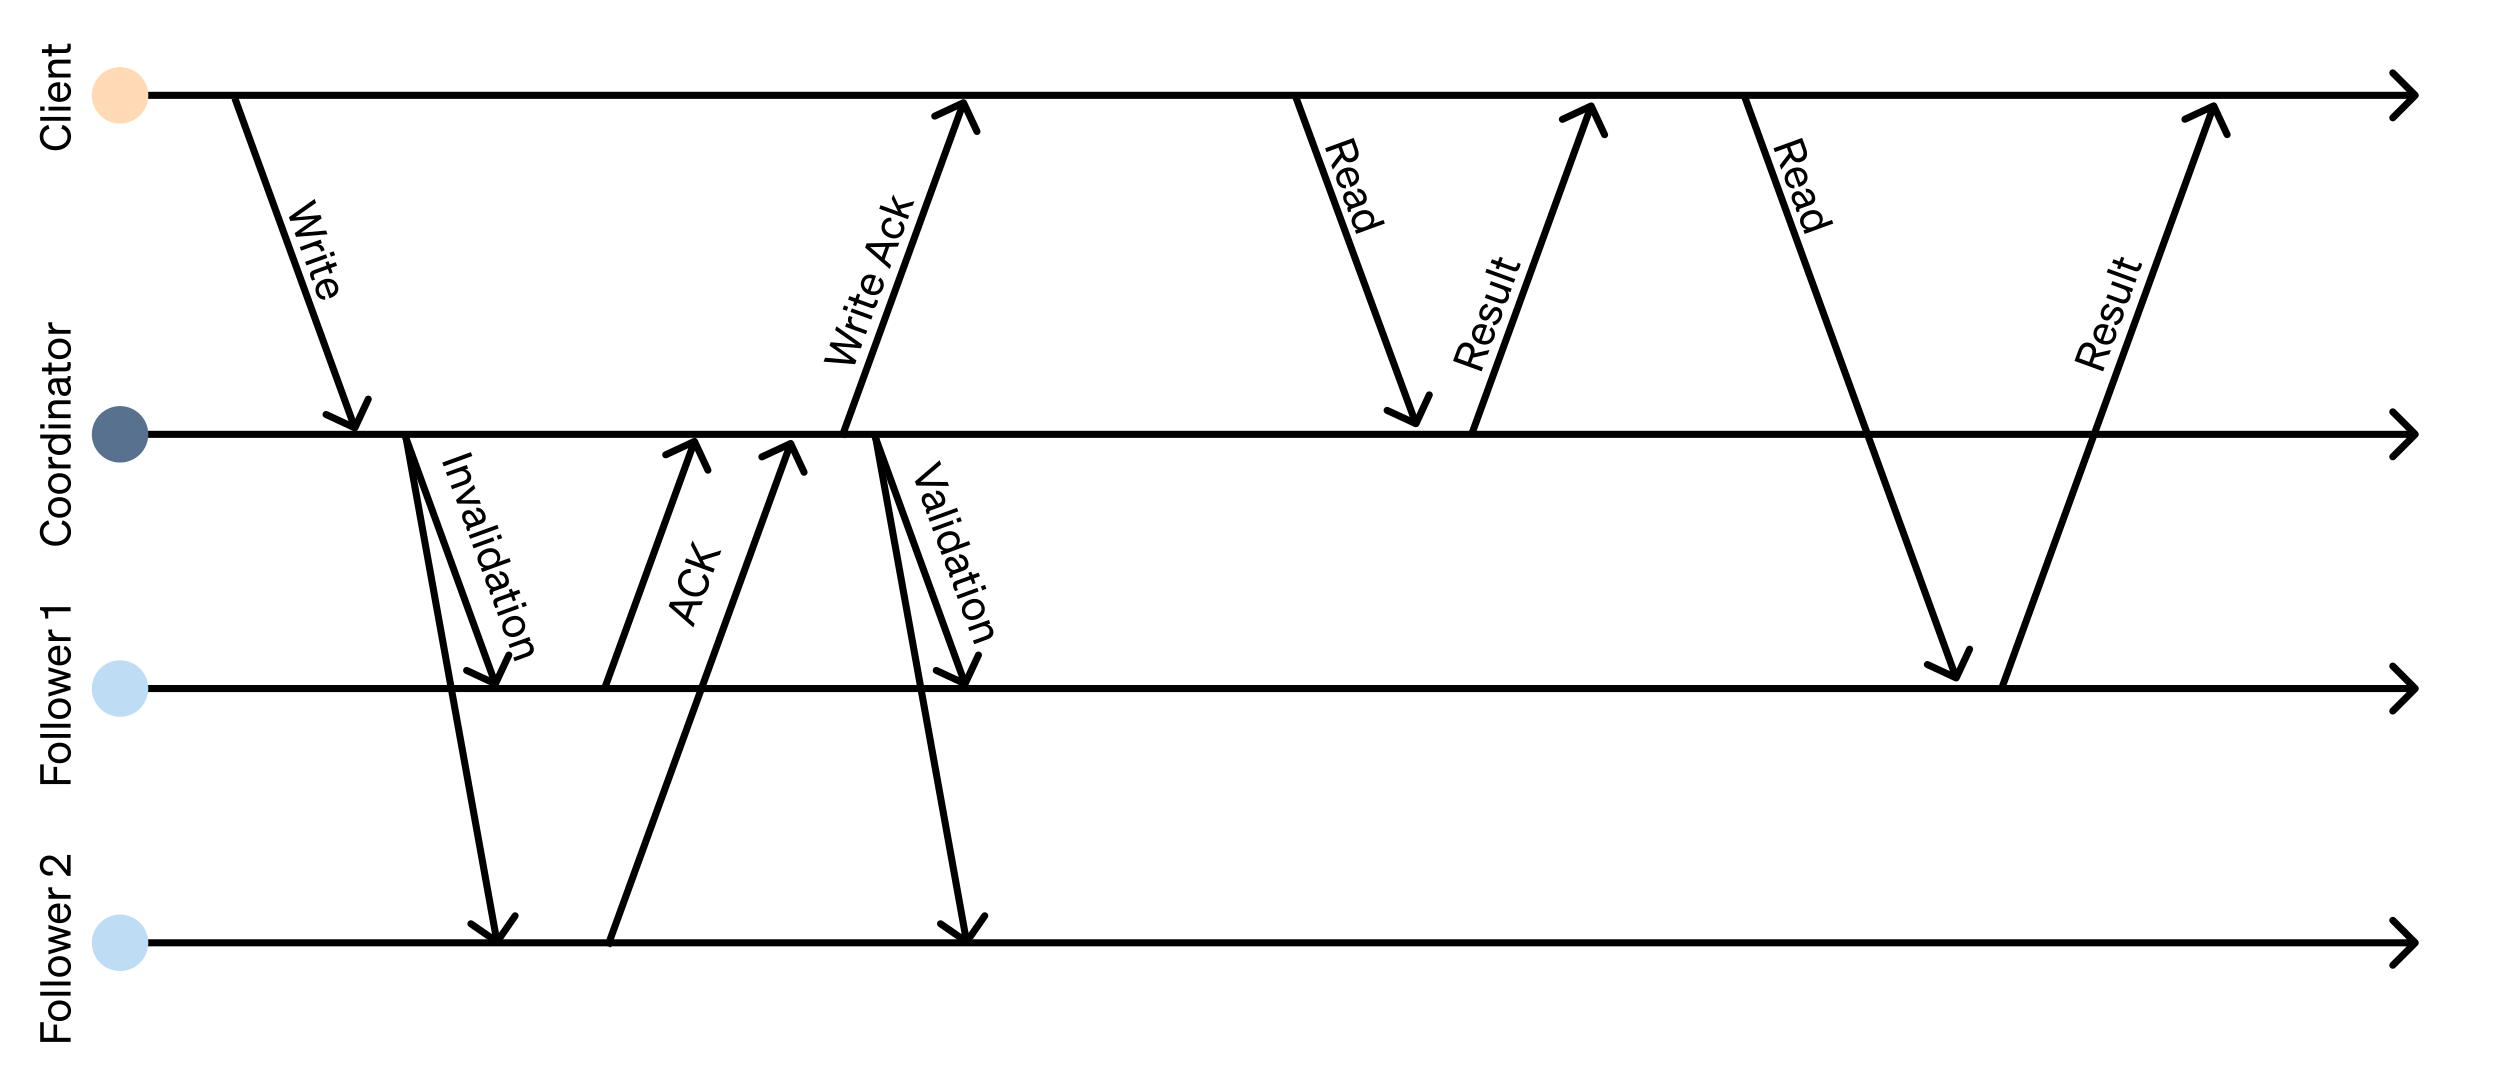 <svg width="708" height="307" viewBox="0 0 708 307" fill="none" xmlns="http://www.w3.org/2000/svg">
<rect width="708" height="307" fill="white"/>
<path d="M28.293 26.293C27.902 26.683 27.902 27.317 28.293 27.707L34.657 34.071C35.047 34.462 35.681 34.462 36.071 34.071C36.462 33.681 36.462 33.047 36.071 32.657L30.414 27L36.071 21.343C36.462 20.953 36.462 20.32 36.071 19.929C35.681 19.538 35.047 19.538 34.657 19.929L28.293 26.293ZM684.707 27.707C685.098 27.317 685.098 26.683 684.707 26.293L678.343 19.929C677.953 19.538 677.319 19.538 676.929 19.929C676.538 20.32 676.538 20.953 676.929 21.343L682.586 27L676.929 32.657C676.538 33.047 676.538 33.681 676.929 34.071C677.319 34.462 677.953 34.462 678.343 34.071L684.707 27.707ZM29 28H684V26H29V28Z" fill="black"/>
<path d="M28.293 122.293C27.902 122.683 27.902 123.317 28.293 123.707L34.657 130.071C35.047 130.462 35.681 130.462 36.071 130.071C36.462 129.681 36.462 129.047 36.071 128.657L30.414 123L36.071 117.343C36.462 116.953 36.462 116.319 36.071 115.929C35.681 115.538 35.047 115.538 34.657 115.929L28.293 122.293ZM684.707 123.707C685.098 123.317 685.098 122.683 684.707 122.293L678.343 115.929C677.953 115.538 677.319 115.538 676.929 115.929C676.538 116.319 676.538 116.953 676.929 117.343L682.586 123L676.929 128.657C676.538 129.047 676.538 129.681 676.929 130.071C677.319 130.462 677.953 130.462 678.343 130.071L684.707 123.707ZM29 124H684V122H29V124Z" fill="black"/>
<path d="M28.293 194.293C27.902 194.683 27.902 195.317 28.293 195.707L34.657 202.071C35.047 202.462 35.681 202.462 36.071 202.071C36.462 201.681 36.462 201.047 36.071 200.657L30.414 195L36.071 189.343C36.462 188.953 36.462 188.319 36.071 187.929C35.681 187.538 35.047 187.538 34.657 187.929L28.293 194.293ZM684.707 195.707C685.098 195.317 685.098 194.683 684.707 194.293L678.343 187.929C677.953 187.538 677.319 187.538 676.929 187.929C676.538 188.319 676.538 188.953 676.929 189.343L682.586 195L676.929 200.657C676.538 201.047 676.538 201.681 676.929 202.071C677.319 202.462 677.953 202.462 678.343 202.071L684.707 195.707ZM29 196H684V194H29V196Z" fill="black"/>
<path d="M28.293 266.293C27.902 266.683 27.902 267.317 28.293 267.707L34.657 274.071C35.047 274.462 35.681 274.462 36.071 274.071C36.462 273.681 36.462 273.047 36.071 272.657L30.414 267L36.071 261.343C36.462 260.953 36.462 260.319 36.071 259.929C35.681 259.538 35.047 259.538 34.657 259.929L28.293 266.293ZM684.707 267.707C685.098 267.317 685.098 266.683 684.707 266.293L678.343 259.929C677.953 259.538 677.319 259.538 676.929 259.929C676.538 260.319 676.538 260.953 676.929 261.343L682.586 267L676.929 272.657C676.538 273.047 676.538 273.681 676.929 274.071C677.319 274.462 677.953 274.462 678.343 274.071L684.707 267.707ZM29 268H684V266H29V268Z" fill="black"/>
<circle cx="34" cy="27" r="8" fill="#FFDAB5"/>
<circle cx="34" cy="123" r="8" fill="#58718F"/>
<circle cx="34" cy="195" r="8" fill="#BEDDF4"/>
<circle cx="34" cy="267" r="8" fill="#BEDDF4"/>
<path d="M15.692 41.404C17.732 41.404 19.112 40.276 19.112 38.68C19.112 37.564 18.464 36.76 17.372 36.448L17.732 35.356C19.22 35.86 20.132 37.036 20.132 38.68C20.132 40.912 18.32 42.556 15.692 42.556C13.064 42.556 11.252 40.912 11.252 38.68C11.252 37.036 12.164 35.86 13.652 35.356L14.012 36.448C12.92 36.76 12.272 37.564 12.272 38.68C12.272 40.276 13.652 41.404 15.692 41.404ZM11.384 33.11L20 33.11L20 34.19L11.384 34.19L11.384 33.11ZM12.632 31.355L11.384 31.355L11.384 30.179L12.632 30.179L12.632 31.355ZM13.724 30.227L20 30.227L20 31.307L13.724 31.307L13.724 30.227ZM20.132 25.916C20.132 27.656 18.8 28.856 16.868 28.856C14.996 28.856 13.604 27.668 13.604 25.964C13.604 24.212 14.936 23.288 16.676 23.288L17.036 23.288L17.036 27.824C18.356 27.764 19.196 27.008 19.196 25.916C19.196 25.076 18.74 24.476 17.996 24.284L18.332 23.336C19.448 23.72 20.132 24.668 20.132 25.916ZM14.528 25.976C14.528 26.888 15.14 27.572 16.208 27.764L16.208 24.38C15.32 24.404 14.528 24.884 14.528 25.976ZM20 21.944L13.724 21.944L13.724 20.864L14.576 20.864C14.06 20.504 13.604 19.88 13.604 18.992C13.604 17.66 14.528 16.904 15.86 16.904L20 16.904L20 17.984L16.148 17.984C15.272 17.984 14.612 18.356 14.612 19.292C14.612 20.072 15.212 20.864 16.256 20.864L20 20.864L20 21.944ZM18.5 15.002L14.648 15.002L14.648 15.974L13.724 15.974L13.724 15.002L11.888 15.002L11.888 13.934L13.724 13.934L13.724 12.506L14.648 12.506L14.648 13.934L18.332 13.934C18.992 13.934 19.112 13.61 19.112 13.058C19.112 12.806 19.1 12.626 19.04 12.374L19.964 12.374C20.024 12.65 20.06 12.962 20.06 13.322C20.06 14.39 19.7 15.002 18.5 15.002Z" fill="black"/>
<path d="M20 220.912L20 222.052L11.384 222.052L11.384 216.484L12.392 216.484L12.392 220.912L15.164 220.912L15.164 217.168L16.172 217.168L16.172 220.912L20 220.912ZM16.868 210.325C18.812 210.325 20.132 211.525 20.132 213.241C20.132 214.957 18.812 216.157 16.868 216.157C14.924 216.157 13.604 214.957 13.604 213.241C13.604 211.525 14.924 210.325 16.868 210.325ZM16.868 215.065C18.296 215.065 19.208 214.345 19.208 213.241C19.208 212.137 18.296 211.417 16.868 211.417C15.428 211.417 14.516 212.137 14.516 213.241C14.516 214.345 15.428 215.065 16.868 215.065ZM11.384 207.872L20 207.872L20 208.952L11.384 208.952L11.384 207.872ZM11.384 204.989L20 204.989L20 206.069L11.384 206.069L11.384 204.989ZM16.868 197.786C18.812 197.786 20.132 198.986 20.132 200.702C20.132 202.418 18.812 203.618 16.868 203.618C14.924 203.618 13.604 202.418 13.604 200.702C13.604 198.986 14.924 197.786 16.868 197.786ZM16.868 202.526C18.296 202.526 19.208 201.806 19.208 200.702C19.208 199.598 18.296 198.878 16.868 198.878C15.428 198.878 14.516 199.598 14.516 200.702C14.516 201.806 15.428 202.526 16.868 202.526ZM13.724 193.542L13.724 192.63L18.404 191.334L13.724 190.026L13.724 188.946L20 190.854L20 191.802L15.344 193.11L20 194.418L20 195.366L13.724 197.274L13.724 196.158L18.392 194.838L13.724 193.542ZM20.132 185.502C20.132 187.242 18.8 188.442 16.868 188.442C14.996 188.442 13.604 187.254 13.604 185.55C13.604 183.798 14.936 182.874 16.676 182.874L17.036 182.874L17.036 187.41C18.356 187.35 19.196 186.594 19.196 185.502C19.196 184.662 18.74 184.062 17.996 183.87L18.332 182.922C19.448 183.306 20.132 184.254 20.132 185.502ZM14.528 185.562C14.528 186.474 15.14 187.158 16.208 187.35L16.208 183.966C15.32 183.99 14.528 184.47 14.528 185.562ZM13.7 178.278L14.792 178.278C14.756 178.458 14.744 178.602 14.744 178.806C14.744 179.718 15.464 180.45 16.568 180.45L20 180.45L20 181.53L13.724 181.53L13.724 180.45L14.792 180.45C14.156 180.174 13.676 179.562 13.676 178.71C13.676 178.542 13.688 178.386 13.7 178.278ZM11.336 172.817L11.336 171.953L20 171.953L20 173.105L13.664 173.105L13.664 175.181L12.812 175.181L12.752 174.257C12.68 173.237 12.332 172.901 11.336 172.817Z" fill="black"/>
<path d="M20 293.912L20 295.052L11.384 295.052L11.384 289.484L12.392 289.484L12.392 293.912L15.164 293.912L15.164 290.168L16.172 290.168L16.172 293.912L20 293.912ZM16.868 283.325C18.812 283.325 20.132 284.525 20.132 286.241C20.132 287.957 18.812 289.157 16.868 289.157C14.924 289.157 13.604 287.957 13.604 286.241C13.604 284.525 14.924 283.325 16.868 283.325ZM16.868 288.065C18.296 288.065 19.208 287.345 19.208 286.241C19.208 285.137 18.296 284.417 16.868 284.417C15.428 284.417 14.516 285.137 14.516 286.241C14.516 287.345 15.428 288.065 16.868 288.065ZM11.384 280.872L20 280.872L20 281.952L11.384 281.952L11.384 280.872ZM11.384 277.989L20 277.989L20 279.069L11.384 279.069L11.384 277.989ZM16.868 270.786C18.812 270.786 20.132 271.986 20.132 273.702C20.132 275.418 18.812 276.618 16.868 276.618C14.924 276.618 13.604 275.418 13.604 273.702C13.604 271.986 14.924 270.786 16.868 270.786ZM16.868 275.526C18.296 275.526 19.208 274.806 19.208 273.702C19.208 272.598 18.296 271.878 16.868 271.878C15.428 271.878 14.516 272.598 14.516 273.702C14.516 274.806 15.428 275.526 16.868 275.526ZM13.724 266.542L13.724 265.63L18.404 264.334L13.724 263.026L13.724 261.946L20 263.854L20 264.802L15.344 266.11L20 267.418L20 268.366L13.724 270.274L13.724 269.158L18.392 267.838L13.724 266.542ZM20.132 258.502C20.132 260.242 18.8 261.442 16.868 261.442C14.996 261.442 13.604 260.254 13.604 258.55C13.604 256.798 14.936 255.874 16.676 255.874L17.036 255.874L17.036 260.41C18.356 260.35 19.196 259.594 19.196 258.502C19.196 257.662 18.74 257.062 17.996 256.87L18.332 255.922C19.448 256.306 20.132 257.254 20.132 258.502ZM14.528 258.562C14.528 259.474 15.14 260.158 16.208 260.35L16.208 256.966C15.32 256.99 14.528 257.47 14.528 258.562ZM13.7 251.278L14.792 251.278C14.756 251.458 14.744 251.602 14.744 251.806C14.744 252.718 15.464 253.45 16.568 253.45L20 253.45L20 254.53L13.724 254.53L13.724 253.45L14.792 253.45C14.156 253.174 13.676 252.562 13.676 251.71C13.676 251.542 13.688 251.386 13.7 251.278ZM19.052 248.049L16.94 245.505C15.968 244.329 15.14 243.417 14.012 243.417C12.956 243.417 12.236 244.101 12.236 245.157C12.236 246.189 13.028 246.897 14.012 246.897C14.324 246.897 14.648 246.825 14.948 246.705L14.948 247.785C14.576 247.917 14.288 247.977 13.952 247.977C12.416 247.977 11.252 246.717 11.252 245.133C11.252 243.393 12.356 242.289 13.94 242.289C15.404 242.289 16.412 243.297 17.408 244.533L18.992 246.477L18.992 242.121L20 242.121L20 248.049L19.052 248.049Z" fill="black"/>
<path d="M15.692 153.404C17.732 153.404 19.112 152.276 19.112 150.68C19.112 149.564 18.464 148.76 17.372 148.448L17.732 147.356C19.22 147.86 20.132 149.036 20.132 150.68C20.132 152.912 18.32 154.556 15.692 154.556C13.064 154.556 11.252 152.912 11.252 150.68C11.252 149.036 12.164 147.86 13.652 147.356L14.012 148.448C12.92 148.76 12.272 149.564 12.272 150.68C12.272 152.276 13.652 153.404 15.692 153.404ZM16.868 140.79C18.812 140.79 20.132 141.99 20.132 143.706C20.132 145.422 18.812 146.622 16.868 146.622C14.924 146.622 13.604 145.422 13.604 143.706C13.604 141.99 14.924 140.79 16.868 140.79ZM16.868 145.53C18.296 145.53 19.208 144.81 19.208 143.706C19.208 142.602 18.296 141.882 16.868 141.882C15.428 141.882 14.516 142.602 14.516 143.706C14.516 144.81 15.428 145.53 16.868 145.53ZM16.868 134.016C18.812 134.016 20.132 135.216 20.132 136.932C20.132 138.648 18.812 139.848 16.868 139.848C14.924 139.848 13.604 138.648 13.604 136.932C13.604 135.216 14.924 134.016 16.868 134.016ZM16.868 138.756C18.296 138.756 19.208 138.036 19.208 136.932C19.208 135.828 18.296 135.108 16.868 135.108C15.428 135.108 14.516 135.828 14.516 136.932C14.516 138.036 15.428 138.756 16.868 138.756ZM13.7 129.391L14.792 129.391C14.756 129.571 14.744 129.715 14.744 129.919C14.744 130.831 15.464 131.563 16.568 131.563L20 131.563L20 132.643L13.724 132.643L13.724 131.563L14.792 131.563C14.156 131.287 13.676 130.675 13.676 129.823C13.676 129.655 13.688 129.499 13.7 129.391ZM20.132 126.108C20.132 127.849 18.644 128.845 16.868 128.845C15.08 128.845 13.604 127.848 13.604 126.108C13.604 125.233 14.024 124.536 14.636 124.164L11.384 124.164L11.384 123.084L20 123.084L20 124.164L19.088 124.164C19.712 124.536 20.132 125.233 20.132 126.108ZM16.652 124.14C15.188 124.14 14.552 125.028 14.552 125.916C14.552 127.093 15.512 127.752 16.868 127.752C18.212 127.753 19.184 127.093 19.184 125.916C19.184 125.028 18.536 124.14 17.096 124.14L16.652 124.14ZM12.632 121.347L11.384 121.347L11.384 120.171L12.632 120.171L12.632 121.347ZM13.724 120.219L20 120.219L20 121.299L13.724 121.299L13.724 120.219ZM20 118.416L13.724 118.416L13.724 117.336L14.576 117.336C14.06 116.976 13.604 116.352 13.604 115.464C13.604 114.132 14.528 113.376 15.86 113.376L20 113.376L20 114.456L16.148 114.456C15.272 114.456 14.612 114.828 14.612 115.764C14.612 116.544 15.212 117.336 16.256 117.336L20 117.336L20 118.416ZM20.108 110.071C20.108 111.211 19.436 112.135 18.308 112.135C17.06 112.135 16.544 111.163 16.256 109.759L15.944 108.235L15.68 108.235C14.96 108.235 14.552 108.631 14.552 109.471C14.552 110.263 14.924 110.731 15.62 110.923L15.356 111.943C14.336 111.643 13.604 110.719 13.604 109.435C13.604 108.031 14.288 107.167 15.632 107.167L18.692 107.167C19.1 107.167 19.232 106.915 19.136 106.495L20 106.495C20.12 107.455 19.892 108.007 19.292 108.139C19.784 108.523 20.108 109.219 20.108 110.071ZM17.864 108.235L16.784 108.235L17.048 109.459C17.24 110.419 17.504 111.067 18.26 111.067C18.872 111.067 19.232 110.623 19.232 109.939C19.232 109.015 18.668 108.235 17.864 108.235ZM18.5 105.159L14.648 105.159L14.648 106.131L13.724 106.131L13.724 105.159L11.888 105.159L11.888 104.091L13.724 104.091L13.724 102.663L14.648 102.663L14.648 104.091L18.332 104.091C18.992 104.091 19.112 103.767 19.112 103.215C19.112 102.963 19.1 102.783 19.04 102.531L19.964 102.531C20.024 102.807 20.06 103.119 20.06 103.479C20.06 104.547 19.7 105.159 18.5 105.159ZM16.868 95.884C18.812 95.884 20.132 97.084 20.132 98.8C20.132 100.516 18.812 101.716 16.868 101.716C14.924 101.716 13.604 100.516 13.604 98.8C13.604 97.084 14.924 95.884 16.868 95.884ZM16.868 100.624C18.296 100.624 19.208 99.904 19.208 98.8C19.208 97.696 18.296 96.976 16.868 96.976C15.428 96.976 14.516 97.696 14.516 98.8C14.516 99.904 15.428 100.624 16.868 100.624ZM13.7 91.258L14.792 91.258C14.756 91.438 14.744 91.582 14.744 91.786C14.744 92.698 15.464 93.43 16.568 93.43L20 93.43L20 94.51L13.724 94.51L13.724 93.43L14.792 93.43C14.156 93.154 13.676 92.542 13.676 91.69C13.676 91.522 13.688 91.366 13.7 91.258Z" fill="black"/>
<path d="M90.756 60.882L91.104 61.841L85.244 65.915L92.356 65.28L92.746 66.351L83.841 67.077L83.455 66.017L89.131 61.997L82.204 62.577L81.818 61.517L89.102 56.338L89.508 57.454L83.652 61.539L90.756 60.882ZM91.931 70.883L90.905 71.257C90.877 71.075 90.839 70.936 90.769 70.744C90.457 69.887 89.531 69.445 88.493 69.823L85.268 70.997L84.899 69.982L90.796 67.835L91.166 68.85L90.162 69.216C90.854 69.257 91.514 69.668 91.806 70.469C91.863 70.627 91.905 70.778 91.931 70.883ZM93.325 71.59L94.498 71.163L94.9 72.269L93.727 72.695L93.325 71.59ZM92.685 73.024L86.787 75.17L86.418 74.156L92.315 72.009L92.685 73.024ZM88.871 76.509L92.49 75.192L92.158 74.278L93.026 73.962L93.359 74.876L95.084 74.248L95.449 75.251L93.724 75.879L94.212 77.221L93.344 77.537L92.856 76.195L89.394 77.455C88.774 77.681 88.772 78.027 88.96 78.545C89.047 78.782 89.12 78.947 89.262 79.163L88.394 79.48C88.243 79.241 88.103 78.96 87.979 78.621C87.614 77.618 87.743 76.92 88.871 76.509ZM89.52 83.066C88.925 81.43 89.766 79.847 91.582 79.186C93.341 78.546 95.055 79.186 95.638 80.788C96.237 82.434 95.302 83.758 93.667 84.353L93.328 84.476L91.777 80.214C90.557 80.722 90.026 81.719 90.4 82.745C90.687 83.535 91.321 83.942 92.086 83.868L92.094 84.874C90.914 84.895 89.947 84.238 89.52 83.066ZM94.766 81.092C94.454 80.235 93.645 79.802 92.576 79.987L93.733 83.167C94.559 82.841 95.139 82.119 94.766 81.092Z" fill="black"/>
<path d="M133.754 129.131L125.658 132.078L125.264 130.995L133.36 128.048L133.754 129.131ZM126.289 133.813L132.187 131.667L132.556 132.681L131.756 132.973C132.364 133.135 133.006 133.565 133.309 134.4C133.765 135.651 133.155 136.678 131.904 137.133L128.013 138.549L127.644 137.534L131.264 136.217C132.087 135.917 132.58 135.342 132.26 134.462C131.993 133.729 131.158 133.19 130.177 133.547L126.659 134.828L126.289 133.813ZM129.489 142.605L129.124 141.601L134.217 137.244L134.607 138.316L130.553 141.668L135.805 141.608L136.191 142.668L129.489 142.605ZM131.03 147.154C130.64 146.083 130.956 144.985 132.016 144.599C133.188 144.172 134.006 144.909 134.757 146.13L135.571 147.455L135.819 147.365C136.496 147.119 136.744 146.607 136.456 145.818C136.185 145.073 135.676 144.761 134.956 144.819L134.855 143.77C135.916 143.703 136.92 144.321 137.36 145.527C137.84 146.847 137.492 147.892 136.23 148.352L133.354 149.399C132.971 149.538 132.933 149.82 133.167 150.182L132.355 150.478C131.914 149.616 131.939 149.02 132.458 148.691C131.864 148.498 131.322 147.955 131.03 147.154ZM133.767 148.112L134.782 147.743L134.115 146.683C133.606 145.846 133.137 145.328 132.426 145.586C131.851 145.795 131.665 146.336 131.899 146.979C132.215 147.847 133.011 148.387 133.767 148.112ZM141.22 149.644L133.124 152.59L132.754 151.575L140.851 148.629L141.22 149.644ZM140.648 151.719L141.82 151.292L142.223 152.398L141.05 152.824L140.648 151.719ZM140.007 153.153L134.11 155.299L133.74 154.284L139.638 152.138L140.007 153.153ZM135.39 159.204C134.795 157.569 135.853 156.124 137.522 155.516C139.202 154.905 140.93 155.336 141.525 156.971C141.824 157.794 141.668 158.592 141.22 159.151L144.276 158.038L144.645 159.053L136.549 162L136.179 160.985L137.036 160.673C136.323 160.537 135.69 160.027 135.39 159.204ZM139.334 159.863C140.709 159.362 141.003 158.31 140.699 157.476C140.297 156.37 139.169 156.079 137.895 156.542C136.632 157.002 135.945 157.955 136.347 159.06C136.651 159.894 137.563 160.507 138.916 160.015L139.334 159.863ZM137.595 165.192C137.206 164.121 137.521 163.022 138.581 162.637C139.754 162.21 140.571 162.947 141.322 164.168L142.136 165.493L142.384 165.403C143.061 165.156 143.309 164.645 143.022 163.855C142.751 163.111 142.241 162.799 141.521 162.856L141.421 161.807C142.482 161.74 143.486 162.358 143.925 163.565C144.405 164.884 144.058 165.93 142.795 166.39L139.919 167.436C139.536 167.576 139.498 167.858 139.732 168.22L138.92 168.515C138.479 167.654 138.504 167.057 139.023 166.728C138.429 166.536 137.887 165.992 137.595 165.192ZM140.332 166.15L141.347 165.78L140.68 164.72C140.171 163.884 139.702 163.365 138.991 163.624C138.416 163.833 138.23 164.374 138.464 165.016C138.78 165.885 139.577 166.425 140.332 166.15ZM140.787 169.258L144.406 167.941L144.074 167.027L144.942 166.711L145.275 167.625L147 166.997L147.365 168L145.64 168.628L146.128 169.97L145.26 170.286L144.772 168.944L141.31 170.204C140.69 170.43 140.688 170.775 140.876 171.294C140.963 171.531 141.035 171.696 141.178 171.912L140.31 172.228C140.159 171.989 140.018 171.709 139.895 171.37C139.53 170.367 139.659 169.668 140.787 169.258ZM147.622 170.88L148.794 170.453L149.197 171.558L148.024 171.985L147.622 170.88ZM146.981 172.314L141.084 174.46L140.714 173.445L146.612 171.299L146.981 172.314ZM146.49 180.157C144.664 180.822 143.013 180.146 142.426 178.534C141.839 176.921 142.669 175.342 144.496 174.677C146.322 174.012 147.973 174.688 148.56 176.301C149.147 177.913 148.317 179.493 146.49 180.157ZM144.869 175.703C143.527 176.192 142.917 177.18 143.294 178.218C143.672 179.255 144.775 179.62 146.117 179.131C147.47 178.639 148.081 177.65 147.703 176.613C147.326 175.575 146.222 175.211 144.869 175.703ZM144.017 182.519L149.915 180.373L150.284 181.388L149.483 181.679C150.091 181.841 150.733 182.271 151.037 183.106C151.493 184.357 150.883 185.384 149.631 185.839L145.741 187.255L145.371 186.24L148.991 184.923C149.814 184.623 150.307 184.048 149.987 183.169C149.72 182.436 148.886 181.897 147.905 182.254L144.386 183.534L144.017 182.519Z" fill="black"/>
<path d="M259.54 137.502L259.126 136.363L266.102 130.338L266.524 131.499L260.692 136.457L268.347 136.506L268.749 137.611L259.54 137.502ZM261.185 142.336C260.795 141.264 261.11 140.166 262.17 139.78C263.343 139.354 264.16 140.09 264.911 141.311L265.725 142.637L265.973 142.546C266.65 142.3 266.898 141.788 266.611 140.999C266.34 140.255 265.83 139.942 265.11 140L265.01 138.951C266.071 138.884 267.075 139.502 267.514 140.709C267.994 142.028 267.647 143.074 266.384 143.534L263.508 144.58C263.125 144.72 263.087 145.002 263.321 145.363L262.509 145.659C262.068 144.798 262.093 144.201 262.612 143.872C262.018 143.679 261.476 143.136 261.185 142.336ZM263.921 143.293L264.936 142.924L264.269 141.864C263.761 141.028 263.291 140.509 262.58 140.768C262.005 140.977 261.819 141.517 262.053 142.16C262.369 143.028 263.166 143.568 263.921 143.293ZM271.374 144.825L263.278 147.772L262.909 146.757L271.005 143.81L271.374 144.825ZM270.802 146.901L271.975 146.474L272.377 147.579L271.204 148.006L270.802 146.901ZM270.162 148.334L264.264 150.481L263.895 149.466L269.792 147.319L270.162 148.334ZM265.545 154.385C264.95 152.75 266.007 151.305 267.676 150.698C269.356 150.086 271.084 150.517 271.679 152.152C271.979 152.976 271.822 153.773 271.374 154.332L274.43 153.22L274.799 154.235L266.703 157.182L266.334 156.167L267.191 155.855C266.477 155.719 265.844 155.208 265.545 154.385ZM269.488 155.044C270.864 154.543 271.157 153.491 270.854 152.657C270.452 151.552 269.324 151.26 268.049 151.724C266.787 152.184 266.099 153.136 266.501 154.241C266.805 155.076 267.717 155.689 269.071 155.196L269.488 155.044ZM267.75 160.373C267.36 159.302 267.675 158.204 268.735 157.818C269.908 157.391 270.725 158.128 271.476 159.349L272.291 160.674L272.539 160.584C273.215 160.338 273.463 159.826 273.176 159.037C272.905 158.293 272.395 157.98 271.676 158.038L271.575 156.989C272.636 156.922 273.64 157.54 274.079 158.746C274.559 160.066 274.212 161.112 272.949 161.571L270.074 162.618C269.69 162.757 269.652 163.039 269.886 163.401L269.074 163.697C268.633 162.836 268.659 162.239 269.177 161.91C268.584 161.717 268.041 161.174 267.75 160.373ZM270.486 161.331L271.501 160.962L270.834 159.902C270.326 159.065 269.856 158.547 269.146 158.805C268.571 159.015 268.384 159.555 268.618 160.198C268.934 161.066 269.731 161.606 270.486 161.331ZM270.941 164.439L274.561 163.122L274.228 162.209L275.096 161.893L275.429 162.806L277.154 162.178L277.519 163.182L275.794 163.81L276.283 165.151L275.414 165.467L274.926 164.126L271.464 165.386C270.844 165.611 270.842 165.957 271.031 166.476C271.117 166.712 271.19 166.877 271.332 167.094L270.464 167.41C270.313 167.171 270.173 166.89 270.05 166.552C269.684 165.548 269.813 164.85 270.941 164.439ZM277.776 166.062L278.949 165.635L279.351 166.74L278.178 167.167L277.776 166.062ZM277.136 167.495L271.238 169.642L270.869 168.627L276.766 166.48L277.136 167.495ZM276.645 175.339C274.818 176.004 273.167 175.328 272.58 173.715C271.993 172.103 272.823 170.524 274.65 169.859C276.477 169.194 278.128 169.87 278.715 171.482C279.301 173.095 278.471 174.674 276.645 175.339ZM275.024 170.885C273.682 171.373 273.071 172.362 273.448 173.399C273.826 174.437 274.929 174.801 276.271 174.313C277.624 173.82 278.235 172.832 277.858 171.794C277.48 170.757 276.377 170.392 275.024 170.885ZM274.171 177.701L280.069 175.554L280.438 176.569L279.638 176.86C280.246 177.022 280.888 177.453 281.191 178.287C281.647 179.539 281.037 180.565 279.785 181.021L275.895 182.437L275.526 181.422L279.145 180.104C279.969 179.805 280.462 179.23 280.141 178.35C279.875 177.617 279.04 177.078 278.059 177.435L274.541 178.716L274.171 177.701Z" fill="black"/>
<path d="M189.382 171.639L189.818 170.443L199.051 170.267L198.653 171.36L196.222 171.408L194.9 175.039L196.736 176.626L196.342 177.709L189.382 171.639ZM190.81 171.507L194.084 174.333L195.143 171.424L190.81 171.507ZM195.471 167.505C197.388 168.203 199.071 167.615 199.617 166.115C199.999 165.066 199.665 164.089 198.745 163.423L199.457 162.52C200.683 163.502 201.138 164.919 200.575 166.464C199.812 168.561 197.547 169.486 195.077 168.588C192.608 167.689 191.467 165.524 192.231 163.427C192.793 161.882 194.052 161.089 195.623 161.124L195.588 162.273C194.455 162.193 193.571 162.727 193.189 163.776C192.643 165.275 193.554 166.807 195.471 167.505ZM194.301 158.125L198.394 159.615L195.672 154.359L196.144 153.062L198.479 157.628L204.298 155.851L203.834 157.125L198.994 158.633L199.747 160.107L202.397 161.072L202.003 162.154L193.907 159.208L194.301 158.125Z" fill="black"/>
<path d="M379.052 41.842L375.658 43.078L375.264 41.995L383.36 39.048L384.485 42.138C385.109 43.852 384.706 45.237 383.161 45.799C381.864 46.271 380.788 45.769 380.106 44.562L377.472 48.062L377.02 46.821L379.622 43.41L379.052 41.842ZM379.988 41.502L380.698 43.452C381.117 44.603 381.858 45.061 382.771 44.728C383.685 44.396 383.947 43.572 383.528 42.422L382.818 40.471L379.988 41.502ZM378.602 51.554C378.007 49.919 378.848 48.336 380.664 47.675C382.423 47.034 384.137 47.675 384.72 49.276C385.319 50.922 384.384 52.246 382.749 52.841L382.41 52.964L380.859 48.702C379.639 49.21 379.108 50.207 379.482 51.234C379.769 52.023 380.403 52.431 381.168 52.357L381.176 53.362C379.996 53.383 379.029 52.727 378.602 51.554ZM383.848 49.581C383.536 48.724 382.727 48.29 381.658 48.475L382.815 51.655C383.641 51.329 384.221 50.607 383.848 49.581ZM380.545 56.822C380.155 55.75 380.471 54.652 381.531 54.267C382.704 53.84 383.521 54.577 384.272 55.797L385.086 57.123L385.334 57.032C386.011 56.786 386.259 56.275 385.971 55.485C385.701 54.741 385.191 54.428 384.471 54.486L384.37 53.437C385.432 53.37 386.435 53.988 386.875 55.195C387.355 56.514 387.007 57.56 385.745 58.02L382.869 59.066C382.486 59.206 382.448 59.488 382.682 59.85L381.87 60.145C381.429 59.284 381.454 58.687 381.973 58.358C381.379 58.166 380.837 57.622 380.545 56.822ZM383.282 57.779L384.297 57.41L383.63 56.35C383.121 55.514 382.652 54.995 381.941 55.254C381.366 55.463 381.18 56.003 381.414 56.646C381.73 57.514 382.526 58.054 383.282 57.779ZM382.933 63.453C382.338 61.818 383.396 60.373 385.065 59.766C386.745 59.154 388.473 59.586 389.068 61.221C389.367 62.044 389.211 62.841 388.763 63.4L391.819 62.288L392.188 63.303L384.092 66.25L383.722 65.235L384.579 64.923C383.866 64.787 383.233 64.276 382.933 63.453ZM386.877 64.112C388.252 63.612 388.546 62.56 388.243 61.725C387.84 60.62 386.713 60.328 385.438 60.792C384.175 61.252 383.488 62.204 383.89 63.309C384.194 64.144 385.106 64.757 386.459 64.264L386.877 64.112Z" fill="black"/>
<path d="M416.6 102.845L419.995 104.08L419.601 105.163L411.504 102.216L412.629 99.126C413.253 97.412 414.451 96.61 415.996 97.172C417.293 97.644 417.795 98.721 417.541 100.084L421.809 99.096L421.357 100.337L417.171 101.278L416.6 102.845ZM415.664 102.504L416.374 100.554C416.793 99.403 416.52 98.576 415.606 98.243C414.693 97.911 413.963 98.373 413.544 99.523L412.834 101.474L415.664 102.504ZM423.187 95.695C422.592 97.33 420.93 98.002 419.115 97.341C417.355 96.701 416.454 95.108 417.036 93.507C417.636 91.861 419.203 91.448 420.838 92.043L421.177 92.166L419.625 96.429C420.886 96.824 421.934 96.4 422.308 95.374C422.595 94.585 422.372 93.865 421.738 93.43L422.378 92.654C423.296 93.397 423.614 94.522 423.187 95.695ZM417.901 93.834C417.589 94.691 417.93 95.543 418.868 96.089L420.025 92.909C419.183 92.628 418.274 92.808 417.901 93.834ZM422.932 92.115L422.644 91.116C423.447 91.051 424.127 90.481 424.406 89.714C424.656 89.026 424.585 88.311 423.942 88.077C423.299 87.843 423.004 88.374 422.448 89.27C421.881 90.162 421.297 91.098 420.091 90.659C419.042 90.278 418.641 89.097 419.097 87.846C419.483 86.786 420.318 86.106 421.144 86.011L421.456 86.942C420.759 87.033 420.186 87.45 419.915 88.195C419.669 88.871 419.843 89.445 420.373 89.638C420.925 89.839 421.216 89.358 421.696 88.6C422.302 87.671 422.928 86.584 424.213 87.052C425.341 87.462 425.711 88.759 425.252 90.022C424.862 91.093 424.01 91.996 422.932 92.115ZM422.224 79.606L428.121 81.753L427.752 82.768L426.94 82.472C427.313 82.991 427.543 83.726 427.24 84.561C426.78 85.824 425.653 86.218 424.401 85.762L420.5 84.342L420.869 83.328L424.557 84.67C425.391 84.973 426.086 84.818 426.402 83.949C426.669 83.216 426.387 82.271 425.406 81.914L421.854 80.621L422.224 79.606ZM421.007 76.106L429.104 79.053L428.735 80.067L420.638 77.121L421.007 76.106ZM428.368 76.688L424.749 75.37L424.416 76.284L423.548 75.968L423.88 75.054L422.155 74.426L422.52 73.423L424.246 74.051L424.734 72.709L425.602 73.025L425.114 74.367L428.576 75.627C429.196 75.852 429.42 75.589 429.608 75.07C429.695 74.833 429.745 74.66 429.775 74.403L430.643 74.719C430.605 74.999 430.532 75.304 430.409 75.642C430.044 76.646 429.496 77.098 428.368 76.688Z" fill="black"/>
<path d="M592.6 102.845L595.995 104.08L595.601 105.163L587.504 102.216L588.629 99.126C589.253 97.412 590.451 96.61 591.996 97.172C593.293 97.644 593.795 98.721 593.541 100.084L597.809 99.096L597.357 100.337L593.171 101.278L592.6 102.845ZM591.664 102.504L592.374 100.554C592.793 99.403 592.52 98.576 591.606 98.243C590.693 97.911 589.963 98.373 589.544 99.523L588.834 101.474L591.664 102.504ZM599.187 95.695C598.592 97.33 596.93 98.002 595.115 97.341C593.355 96.701 592.454 95.108 593.036 93.507C593.636 91.861 595.203 91.448 596.838 92.043L597.177 92.166L595.625 96.429C596.886 96.824 597.934 96.4 598.308 95.374C598.595 94.585 598.372 93.865 597.738 93.43L598.378 92.654C599.296 93.397 599.614 94.522 599.187 95.695ZM593.901 93.834C593.589 94.691 593.93 95.543 594.868 96.089L596.025 92.909C595.183 92.628 594.274 92.808 593.901 93.834ZM598.932 92.115L598.644 91.116C599.447 91.051 600.127 90.481 600.406 89.714C600.656 89.026 600.585 88.311 599.942 88.077C599.299 87.843 599.004 88.374 598.448 89.27C597.881 90.162 597.297 91.098 596.091 90.659C595.042 90.278 594.641 89.097 595.097 87.846C595.483 86.786 596.318 86.106 597.144 86.011L597.456 86.942C596.759 87.033 596.186 87.45 595.915 88.195C595.669 88.871 595.843 89.445 596.373 89.638C596.925 89.839 597.216 89.358 597.696 88.6C598.302 87.671 598.928 86.584 600.213 87.052C601.341 87.462 601.711 88.759 601.252 90.022C600.862 91.093 600.01 91.996 598.932 92.115ZM598.224 79.606L604.121 81.753L603.752 82.768L602.94 82.472C603.313 82.991 603.543 83.726 603.24 84.561C602.78 85.824 601.653 86.218 600.401 85.762L596.5 84.342L596.869 83.328L600.557 84.67C601.391 84.973 602.086 84.818 602.402 83.949C602.669 83.216 602.387 82.271 601.406 81.914L597.854 80.621L598.224 79.606ZM597.007 76.106L605.104 79.053L604.735 80.067L596.638 77.121L597.007 76.106ZM604.368 76.688L600.749 75.37L600.416 76.284L599.548 75.968L599.88 75.054L598.155 74.426L598.52 73.423L600.246 74.051L600.734 72.709L601.602 73.025L601.114 74.367L604.576 75.627C605.196 75.852 605.42 75.589 605.608 75.07C605.695 74.833 605.745 74.66 605.775 74.403L606.643 74.719C606.605 74.999 606.532 75.304 606.409 75.642C606.044 76.646 605.496 77.098 604.368 76.688Z" fill="black"/>
<path d="M506.052 41.842L502.658 43.078L502.264 41.995L510.36 39.048L511.485 42.138C512.109 43.852 511.706 45.237 510.161 45.799C508.864 46.271 507.788 45.769 507.106 44.562L504.472 48.062L504.02 46.821L506.622 43.41L506.052 41.842ZM506.988 41.502L507.698 43.452C508.117 44.603 508.858 45.061 509.771 44.728C510.685 44.396 510.947 43.572 510.528 42.422L509.818 40.471L506.988 41.502ZM505.602 51.554C505.007 49.919 505.848 48.336 507.664 47.675C509.423 47.034 511.137 47.675 511.72 49.276C512.319 50.922 511.384 52.246 509.749 52.841L509.41 52.964L507.859 48.702C506.639 49.21 506.108 50.207 506.482 51.234C506.769 52.023 507.403 52.431 508.168 52.357L508.176 53.362C506.996 53.383 506.029 52.727 505.602 51.554ZM510.848 49.581C510.536 48.724 509.727 48.29 508.658 48.475L509.815 51.655C510.641 51.329 511.221 50.607 510.848 49.581ZM507.545 56.822C507.155 55.75 507.471 54.652 508.531 54.267C509.704 53.84 510.521 54.577 511.272 55.797L512.086 57.123L512.334 57.032C513.011 56.786 513.259 56.275 512.971 55.485C512.701 54.741 512.191 54.428 511.471 54.486L511.37 53.437C512.432 53.37 513.435 53.988 513.875 55.195C514.355 56.514 514.007 57.56 512.745 58.02L509.869 59.066C509.486 59.206 509.448 59.488 509.682 59.85L508.87 60.145C508.429 59.284 508.454 58.687 508.973 58.358C508.379 58.166 507.837 57.622 507.545 56.822ZM510.282 57.779L511.297 57.41L510.63 56.35C510.121 55.514 509.652 54.995 508.941 55.254C508.366 55.463 508.18 56.003 508.414 56.646C508.73 57.514 509.526 58.054 510.282 57.779ZM509.933 63.453C509.338 61.818 510.396 60.373 512.065 59.766C513.745 59.154 515.473 59.586 516.068 61.221C516.367 62.044 516.211 62.841 515.763 63.4L518.819 62.288L519.188 63.303L511.092 66.25L510.722 65.235L511.579 64.923C510.866 64.787 510.233 64.276 509.933 63.453ZM513.877 64.112C515.252 63.612 515.546 62.56 515.243 61.725C514.84 60.62 513.713 60.328 512.438 60.792C511.175 61.252 510.488 62.204 510.89 63.309C511.194 64.144 512.106 64.757 513.459 64.264L513.877 64.112Z" fill="black"/>
<path d="M234.9 97.874L235.248 96.916L242.356 97.562L236.5 93.477L236.89 92.406L244.178 97.574L243.792 98.634L236.861 98.065L242.54 102.073L242.155 103.133L233.246 102.419L233.652 101.303L240.764 101.937L234.9 97.874ZM240.428 89.458L241.454 89.831C241.358 89.988 241.298 90.119 241.228 90.311C240.916 91.168 241.342 92.102 242.38 92.48L245.605 93.654L245.235 94.668L239.338 92.522L239.707 91.507L240.711 91.872C240.208 91.395 239.966 90.656 240.257 89.856C240.315 89.698 240.379 89.555 240.428 89.458ZM239.814 88.02L238.642 87.593L239.044 86.488L240.217 86.915L239.814 88.02ZM241.226 87.334L247.124 89.48L246.755 90.495L240.857 88.348L241.226 87.334ZM246.388 87.115L242.769 85.798L242.436 86.711L241.568 86.395L241.9 85.482L240.175 84.854L240.54 83.85L242.266 84.478L242.754 83.136L243.622 83.452L243.134 84.794L246.596 86.054C247.216 86.28 247.44 86.016 247.628 85.498C247.715 85.261 247.765 85.088 247.795 84.83L248.663 85.146C248.625 85.426 248.552 85.732 248.429 86.07C248.064 87.073 247.516 87.525 246.388 87.115ZM250.105 81.675C249.51 83.31 247.848 83.982 246.032 83.322C244.273 82.681 243.372 81.089 243.954 79.488C244.554 77.841 246.121 77.428 247.756 78.024L248.095 78.147L246.543 82.409C247.804 82.804 248.852 82.381 249.226 81.355C249.513 80.566 249.29 79.846 248.656 79.411L249.296 78.635C250.213 79.378 250.532 80.502 250.105 81.675ZM244.819 79.815C244.507 80.672 244.848 81.524 245.786 82.07L246.943 78.89C246.1 78.609 245.192 78.789 244.819 79.815ZM245.004 70.114L245.439 68.918L254.672 68.742L254.274 69.835L251.843 69.883L250.522 73.514L252.357 75.101L251.963 76.184L245.004 70.114ZM246.431 69.982L249.706 72.808L250.765 69.899L246.431 69.982ZM252.246 66.251C253.587 66.74 254.685 66.322 255.066 65.273C255.362 64.461 255.019 63.787 254.348 63.351L255.094 62.601C255.972 63.24 256.404 64.368 255.957 65.597C255.358 67.243 253.692 67.927 251.876 67.266C250.049 66.601 249.224 65.011 249.823 63.364C250.27 62.135 251.284 61.559 252.368 61.635L252.487 62.674C251.704 62.581 250.998 62.873 250.702 63.684C250.321 64.733 250.892 65.759 252.246 66.251ZM249.372 58.111L254.323 59.913L252.523 56.295L252.983 55.032L254.469 58.178L258.95 56.987L258.519 58.171L254.939 59.167L255.495 60.34L257.469 61.058L257.099 62.073L249.003 59.126L249.372 58.111Z" fill="black"/>
<path d="M100.07 122.094C100.571 122.328 101.166 122.111 101.399 121.61L105.203 113.454C105.436 112.953 105.219 112.358 104.719 112.125C104.218 111.891 103.623 112.108 103.39 112.608L100.009 119.859L92.758 116.478C92.258 116.245 91.663 116.461 91.43 116.962C91.196 117.462 91.413 118.057 91.913 118.291L100.07 122.094ZM65.567 28.154L99.553 121.53L101.432 120.846L67.447 27.471L65.567 28.154Z" fill="black"/>
<path d="M139.878 194.573C140.378 194.806 140.973 194.589 141.206 194.089L145.01 185.932C145.243 185.432 145.027 184.837 144.526 184.603C144.026 184.37 143.431 184.586 143.197 185.087L139.816 192.337L132.566 188.956C132.065 188.723 131.471 188.939 131.237 189.44C131.004 189.941 131.22 190.536 131.721 190.769L139.878 194.573ZM113.761 123.676L139.36 194.008L141.24 193.324L115.641 122.991L113.761 123.676Z" fill="black"/>
<path d="M140.179 267.567C140.633 267.882 141.256 267.77 141.571 267.316L146.704 259.924C147.019 259.47 146.907 258.847 146.453 258.532C145.999 258.217 145.376 258.329 145.061 258.783L140.498 265.354L133.927 260.791C133.473 260.476 132.85 260.589 132.535 261.042C132.22 261.496 132.333 262.119 132.786 262.434L140.179 267.567ZM114.016 124.178L139.765 266.923L141.733 266.568L115.984 123.822L114.016 124.178Z" fill="black"/>
<path d="M272.878 194.573C273.378 194.806 273.973 194.589 274.206 194.089L278.01 185.932C278.243 185.432 278.027 184.837 277.526 184.603C277.026 184.37 276.431 184.586 276.197 185.087L272.816 192.337L265.566 188.956C265.065 188.723 264.471 188.939 264.237 189.44C264.004 189.941 264.22 190.536 264.721 190.769L272.878 194.573ZM246.761 123.676L272.36 194.008L274.24 193.324L248.641 122.991L246.761 123.676Z" fill="black"/>
<path d="M273.179 267.567C273.633 267.882 274.256 267.77 274.571 267.316L279.704 259.924C280.019 259.47 279.907 258.847 279.453 258.532C278.999 258.217 278.376 258.329 278.061 258.783L273.498 265.354L266.927 260.791C266.473 260.476 265.85 260.589 265.535 261.042C265.22 261.496 265.333 262.119 265.786 262.434L273.179 267.567ZM247.016 124.178L272.765 266.923L274.733 266.568L248.984 123.822L247.016 124.178Z" fill="black"/>
<path d="M273.781 28.66C273.548 28.159 272.953 27.943 272.453 28.176L264.296 31.98C263.795 32.213 263.579 32.808 263.812 33.309C264.045 33.809 264.64 34.026 265.141 33.792L272.391 30.411L275.772 37.662C276.006 38.162 276.601 38.379 277.101 38.145C277.602 37.912 277.818 37.317 277.585 36.817L273.781 28.66ZM239.345 124.13L273.815 29.424L271.935 28.74L237.466 123.446L239.345 124.13Z" fill="black"/>
<path d="M197.592 124.577C197.358 124.077 196.763 123.86 196.263 124.094L188.106 127.897C187.605 128.13 187.389 128.725 187.622 129.226C187.856 129.727 188.451 129.943 188.951 129.71L196.202 126.329L199.582 133.579C199.816 134.08 200.411 134.296 200.911 134.063C201.412 133.829 201.628 133.235 201.395 132.734L197.592 124.577ZM171.94 195.911L197.625 125.342L195.746 124.658L170.06 195.227L171.94 195.911Z" fill="black"/>
<path d="M224.818 125.172C224.584 124.671 223.989 124.455 223.489 124.688L215.332 128.491C214.831 128.725 214.615 129.32 214.848 129.82C215.082 130.321 215.677 130.537 216.177 130.304L223.428 126.923L226.809 134.174C227.042 134.674 227.637 134.891 228.137 134.657C228.638 134.424 228.855 133.829 228.621 133.328L224.818 125.172ZM173.029 268.317L224.851 125.936L222.972 125.252L171.149 267.633L173.029 268.317Z" fill="black"/>
<path d="M627.831 29.55C627.597 29.049 627.002 28.833 626.502 29.066L618.345 32.87C617.845 33.103 617.628 33.698 617.861 34.199C618.095 34.699 618.69 34.916 619.19 34.682L626.441 31.301L629.822 38.552C630.055 39.052 630.65 39.269 631.151 39.035C631.651 38.802 631.868 38.207 631.634 37.707L627.831 29.55ZM568.015 194.749L627.864 30.314L625.985 29.63L566.136 194.065L568.015 194.749Z" fill="black"/>
<path d="M451.53 29.577C451.296 29.077 450.701 28.86 450.201 29.094L442.044 32.897C441.544 33.131 441.327 33.726 441.56 34.226C441.794 34.727 442.389 34.943 442.889 34.71L450.14 31.329L453.521 38.579C453.754 39.08 454.349 39.297 454.85 39.063C455.35 38.83 455.567 38.235 455.333 37.734L451.53 29.577ZM417.94 122.722L451.563 30.342L449.684 29.658L416.06 122.038L417.94 122.722Z" fill="black"/>
<path d="M553.569 192.909C554.07 193.143 554.665 192.926 554.898 192.425L558.702 184.269C558.935 183.768 558.719 183.173 558.218 182.94C557.718 182.706 557.123 182.923 556.889 183.423L553.508 190.674L546.258 187.293C545.757 187.06 545.162 187.276 544.929 187.777C544.695 188.277 544.912 188.872 545.413 189.106L553.569 192.909ZM493.004 27.363L553.052 192.345L554.932 191.661L494.883 26.679L493.004 27.363Z" fill="black"/>
<path d="M400.58 120.908C401.082 121.139 401.676 120.921 401.908 120.42L405.683 112.25C405.915 111.748 405.697 111.154 405.195 110.923C404.694 110.691 404.1 110.909 403.868 111.411L400.512 118.673L393.25 115.317C392.748 115.085 392.154 115.303 391.923 115.805C391.691 116.306 391.909 116.9 392.411 117.132L400.58 120.908ZM365.941 27.588L400.061 120.345L401.939 119.655L367.818 26.897L365.941 27.588Z" fill="black"/>
</svg>
